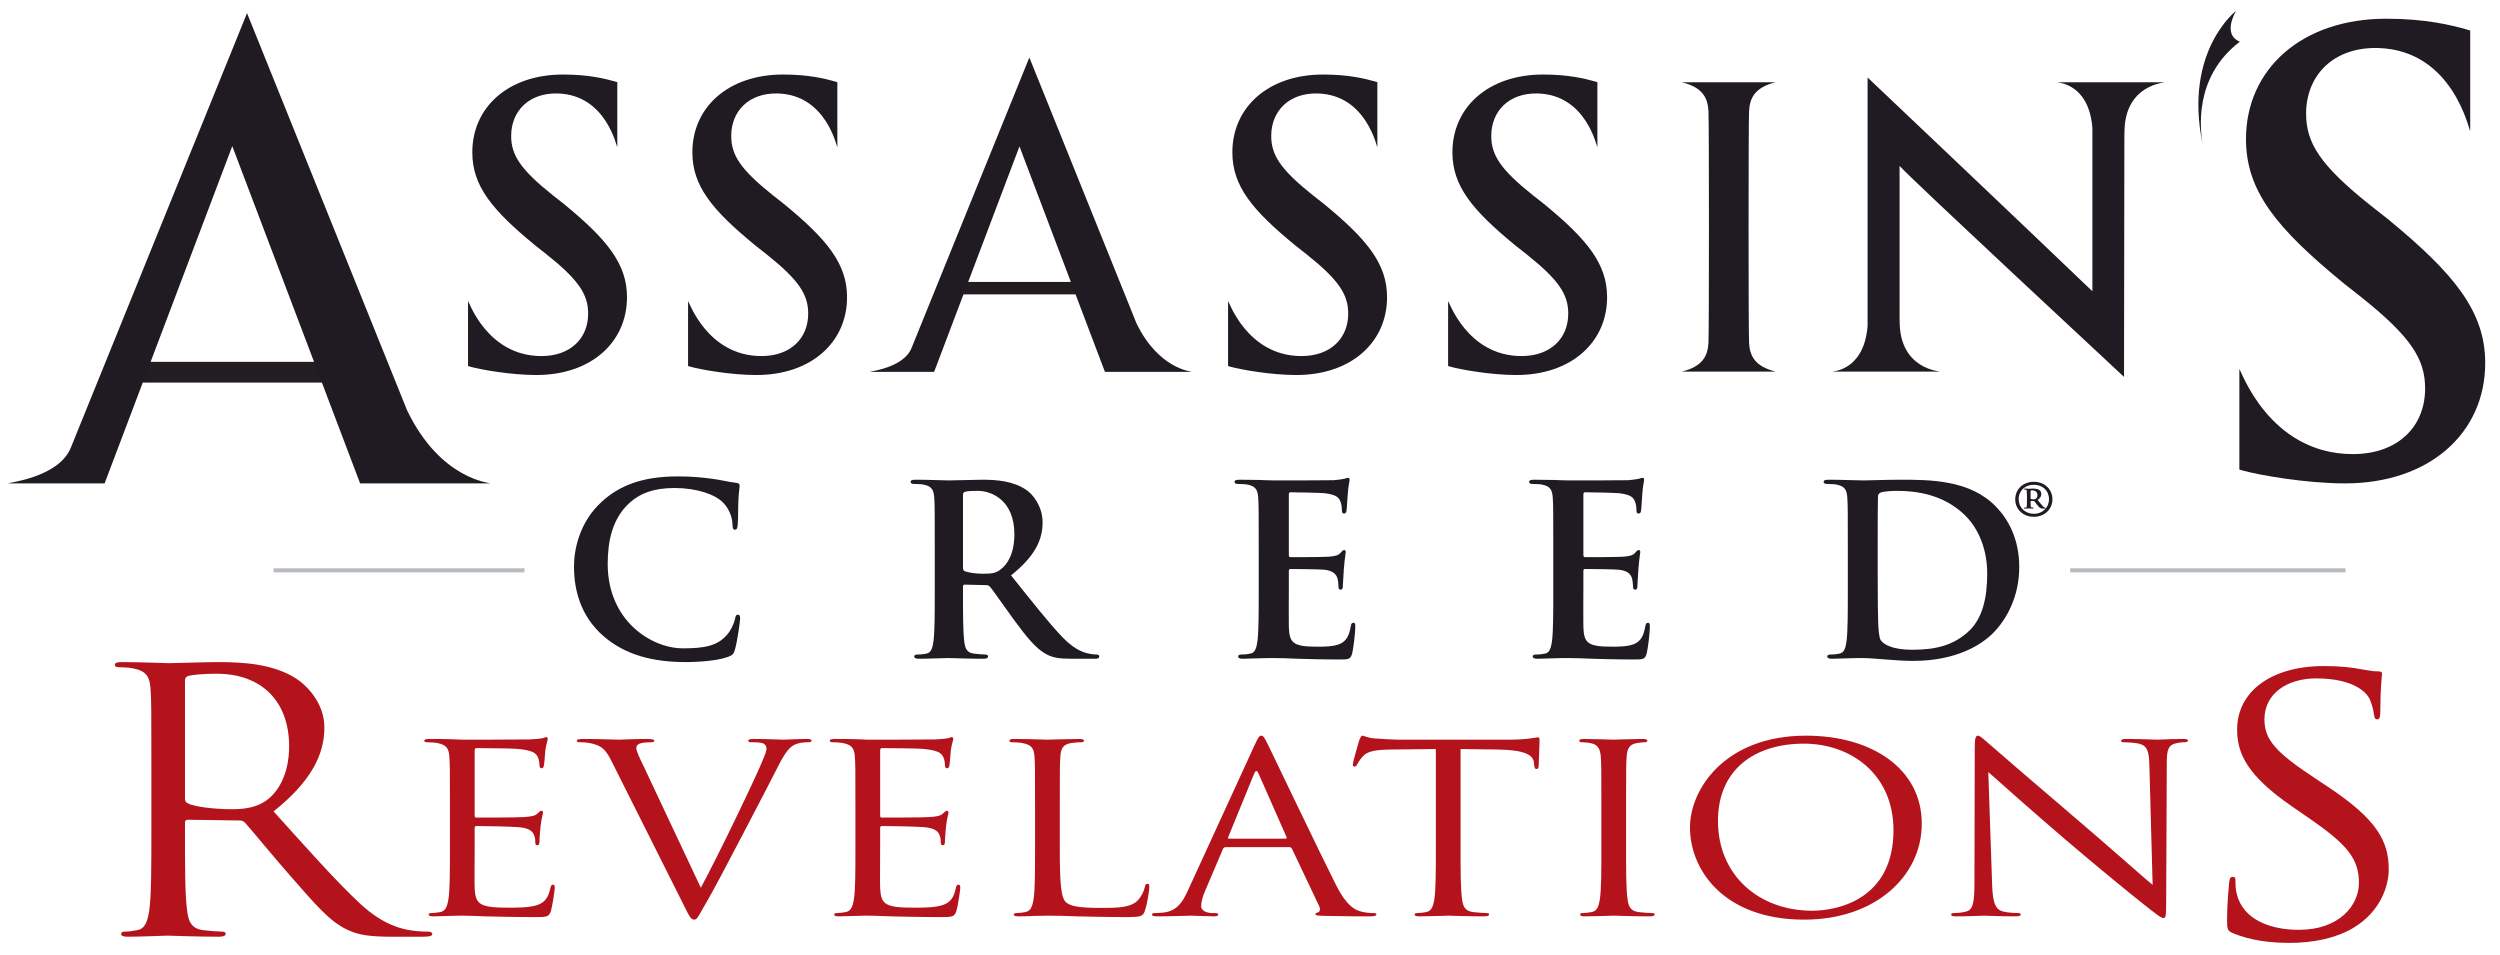 <?xml version="1.0" encoding="UTF-8" standalone="no"?>
<!-- Created with Inkscape (http://www.inkscape.org/) -->

<svg
   xmlns:dc="http://purl.org/dc/elements/1.1/"
   xmlns:cc="http://creativecommons.org/ns#"
   xmlns:rdf="http://www.w3.org/1999/02/22-rdf-syntax-ns#"
   xmlns:svg="http://www.w3.org/2000/svg"
   xmlns="http://www.w3.org/2000/svg"
   version="1.1"
   width="550"
   height="210"
   id="svg2"
   xml:space="preserve"><defs
     id="defs6"><clipPath
       id="clipPath24"><path
         d="m 0,227.989 595.275,0 L 595.275,0 0,0 0,227.989 z"
         id="path26" /></clipPath></defs><g
     transform="matrix(1.25,0,0,-1.25,0,210)"
     id="g10"><g
       transform="matrix(0.85,0,0,0.842,-34.584,-11.593)"
       id="g3507"><path
         d="m 97.334,93.651 51.955,0 0,0.851 -51.955,0 0,-0.851 z"
         id="path12"
         style="fill:#b5bbc0;fill-opacity:1;fill-rule:nonzero;stroke:none" /><path
         d="m 469.334,93.651 57.027,0 0,0.851 -57.027,0 0,-0.851 z"
         id="path14"
         style="fill:#b5bbc0;fill-opacity:1;fill-rule:nonzero;stroke:none" /><path
         d="m 111.251,137.66 -46.784,0 0,-4.339 46.784,0 0,4.339 z"
         id="path16"
         style="fill:#211d21;fill-opacity:1;fill-rule:nonzero;stroke:none" /><path
         d="m 267.997,154.363 -31.214,0 0,-2.604 31.214,0 0,2.604 z"
         id="path18"
         style="fill:#211d21;fill-opacity:1;fill-rule:nonzero;stroke:none" /><g
         id="g20"><g
           clip-path="url(#clipPath24)"
           id="g22"><g
             transform="translate(165.675,80.297)"
             id="g28"><path
               d="m 0,0 c -4.851,4.258 -6.138,9.802 -6.138,14.604 0,3.367 1.039,9.209 5.792,13.563 3.565,3.271 8.266,5.248 15.644,5.248 3.068,0 4.9,-0.199 7.178,-0.496 1.88,-0.245 3.464,-0.692 4.95,-0.84 0.544,-0.049 0.742,-0.297 0.742,-0.594 0,-0.396 -0.148,-0.99 -0.248,-2.723 -0.098,-1.633 -0.049,-4.356 -0.148,-5.347 -0.049,-0.743 -0.148,-1.138 -0.594,-1.138 -0.396,0 -0.494,0.395 -0.494,1.089 -0.051,1.535 -0.695,3.268 -1.932,4.553 -1.633,1.734 -5.495,3.071 -10.049,3.071 -4.307,0 -7.129,-1.089 -9.307,-3.071 C 1.782,24.604 0.842,19.901 0.842,15.1 c 0,-11.782 8.96,-17.623 15.594,-17.623 4.405,0 7.079,0.494 9.058,2.771 0.842,0.941 1.486,2.375 1.684,3.268 0.148,0.791 0.248,0.988 0.644,0.988 0.346,0 0.445,-0.346 0.445,-0.742 0,-0.595 -0.594,-4.9 -1.089,-6.583 -0.247,-0.844 -0.446,-1.09 -1.286,-1.436 C 23.911,-5.049 20.148,-5.396 16.98,-5.396 10.198,-5.396 4.504,-3.911 0,0"
               id="path30"
               style="fill:#201b23;fill-opacity:1;fill-rule:nonzero;stroke:none" /></g><g
             transform="translate(240.081,94.752)"
             id="g32"><path
               d="m 0,0 c 0,-0.544 0.099,-0.743 0.444,-0.889 1.04,-0.348 2.526,-0.496 3.763,-0.496 1.981,0 2.624,0.198 3.515,0.841 1.485,1.087 2.921,3.366 2.921,7.425 0,7.03 -4.653,9.059 -7.576,9.059 C 1.832,15.94 0.94,15.893 0.444,15.743 0.099,15.643 0,15.446 0,15.049 L 0,0 z m -5.842,3.911 c 0,7.526 0,8.911 -0.099,10.495 -0.099,1.684 -0.495,2.475 -2.129,2.822 -0.396,0.099 -1.239,0.148 -1.93,0.148 -0.544,0 -0.842,0.101 -0.842,0.447 0,0.345 0.346,0.445 1.089,0.446 2.624,0 5.742,-0.149 6.782,-0.149 1.683,0 5.446,0.149 6.98,0.148 3.119,0 6.436,-0.297 9.109,-2.129 1.385,-0.941 3.366,-3.465 3.366,-6.781 0,-3.665 -1.534,-7.031 -6.534,-11.089 4.406,-5.545 7.822,-9.95 10.741,-13.021 2.773,-2.872 4.803,-3.218 5.546,-3.368 0.544,-0.097 0.99,-0.146 1.386,-0.146 0.396,0 0.594,-0.15 0.594,-0.398 0,-0.394 -0.346,-0.494 -0.94,-0.494 l -4.704,0 c -2.773,0 -4.009,0.248 -5.297,0.941 -2.128,1.137 -4.009,3.465 -6.782,7.278 -1.98,2.722 -4.257,6.09 -4.901,6.831 -0.247,0.297 -0.544,0.346 -0.89,0.346 L 0.395,-3.663 C 0.148,-3.663 0,-3.762 0,-4.061 l 0,-0.691 c 0,-4.603 0,-8.514 0.247,-10.594 0.148,-1.437 0.445,-2.524 1.93,-2.722 0.742,-0.1 1.832,-0.198 2.427,-0.198 0.395,0 0.593,-0.15 0.593,-0.398 0,-0.345 -0.346,-0.494 -0.99,-0.494 -2.872,0 -6.535,0.149 -7.277,0.149 -0.941,0 -4.059,-0.149 -6.04,-0.149 -0.643,0 -0.99,0.149 -0.99,0.494 0,0.248 0.198,0.398 0.791,0.398 0.744,0 1.338,0.098 1.784,0.198 0.989,0.198 1.237,1.285 1.436,2.722 0.247,2.08 0.247,5.991 0.247,10.544 l 0,8.713 z"
               id="path34"
               style="fill:#201b23;fill-opacity:1;fill-rule:nonzero;stroke:none" /></g><g
             transform="translate(301.315,98.663)"
             id="g36"><path
               d="m 0,0 c 0,7.525 0,8.911 -0.098,10.495 -0.099,1.684 -0.496,2.475 -2.129,2.821 -0.396,0.1 -1.237,0.149 -1.93,0.149 -0.545,0 -0.842,0.1 -0.842,0.447 0,0.345 0.348,0.444 1.09,0.444 1.335,0 2.772,-0.048 4.009,-0.048 1.287,-0.051 2.425,-0.099 3.119,-0.099 1.584,0 11.437,0 12.377,0.048 0.939,0.099 1.732,0.199 2.127,0.296 0.248,0.051 0.547,0.2 0.793,0.2 0.25,0 0.298,-0.2 0.298,-0.445 0,-0.349 -0.248,-0.941 -0.396,-3.219 C 18.367,10.593 18.27,8.416 18.168,7.823 18.121,7.574 18.02,7.278 17.674,7.278 c -0.346,0 -0.444,0.247 -0.444,0.692 0,0.346 -0.052,1.19 -0.296,1.783 -0.35,0.892 -0.844,1.485 -3.319,1.782 -0.84,0.098 -6.039,0.196 -7.029,0.196 -0.248,0 -0.35,-0.147 -0.35,-0.493 l 0,-12.526 c 0,-0.345 0.053,-0.543 0.35,-0.543 1.088,0 6.783,0 7.92,0.099 1.189,0.099 1.933,0.247 2.375,0.742 0.349,0.395 0.545,0.643 0.793,0.643 0.197,0 0.346,-0.097 0.346,-0.396 0,-0.296 -0.196,-1.088 -0.395,-3.612 -0.049,-0.99 -0.199,-2.973 -0.199,-3.318 0,-0.397 0,-0.941 -0.444,-0.941 -0.347,0 -0.447,0.198 -0.447,0.446 -0.049,0.495 -0.049,1.138 -0.197,1.783 -0.248,0.989 -0.94,1.731 -2.772,1.93 -0.941,0.1 -5.843,0.148 -7.029,0.148 -0.248,0 -0.301,-0.198 -0.301,-0.493 l 0,-3.913 c 0,-1.683 -0.047,-6.237 0,-7.674 0.102,-3.416 0.893,-4.157 5.942,-4.157 1.289,0 3.367,0 4.654,0.593 1.289,0.596 1.881,1.636 2.231,3.664 0.097,0.544 0.195,0.743 0.542,0.743 0.397,0 0.397,-0.396 0.397,-0.892 0,-1.139 -0.397,-4.503 -0.643,-5.495 -0.349,-1.286 -0.793,-1.286 -2.677,-1.286 -3.711,0 -6.434,0.098 -8.561,0.148 -2.129,0.1 -3.664,0.149 -5.148,0.149 -0.545,0 -1.635,0 -2.825,-0.049 -1.136,0 -2.425,-0.1 -3.415,-0.1 -0.642,0 -0.99,0.149 -0.99,0.494 0,0.248 0.199,0.398 0.793,0.398 0.742,0 1.337,0.098 1.782,0.198 0.991,0.198 1.237,1.285 1.436,2.722 C 0,-17.177 0,-13.267 0,-8.713 L 0,0 z"
               id="path38"
               style="fill:#201b23;fill-opacity:1;fill-rule:nonzero;stroke:none" /></g><g
             transform="translate(362.306,98.663)"
             id="g40"><path
               d="m 0,0 c 0,7.525 0,8.911 -0.1,10.495 -0.097,1.684 -0.492,2.475 -2.129,2.821 -0.394,0.1 -1.238,0.149 -1.929,0.149 -0.543,0 -0.84,0.1 -0.84,0.447 0,0.345 0.344,0.444 1.088,0.444 1.336,0 2.771,-0.048 4.01,-0.048 1.287,-0.051 2.423,-0.099 3.119,-0.099 1.584,0 11.433,0 12.375,0.048 0.941,0.099 1.734,0.199 2.129,0.296 0.248,0.051 0.545,0.2 0.793,0.2 0.246,0 0.295,-0.2 0.295,-0.445 0,-0.349 -0.247,-0.941 -0.397,-3.219 C 18.367,10.593 18.268,8.416 18.17,7.823 18.117,7.574 18.02,7.278 17.674,7.278 c -0.346,0 -0.447,0.247 -0.447,0.692 0,0.346 -0.049,1.19 -0.295,1.783 -0.35,0.892 -0.842,1.485 -3.321,1.782 -0.84,0.098 -6.039,0.196 -7.027,0.196 -0.246,0 -0.348,-0.147 -0.348,-0.493 l 0,-12.526 c 0,-0.345 0.049,-0.543 0.348,-0.543 1.09,0 6.783,0 7.922,0.099 1.185,0.099 1.93,0.247 2.375,0.742 0.346,0.395 0.547,0.643 0.793,0.643 0.199,0 0.346,-0.097 0.346,-0.396 0,-0.296 -0.2,-1.088 -0.395,-3.612 -0.053,-0.99 -0.197,-2.973 -0.197,-3.318 0,-0.397 0,-0.941 -0.449,-0.941 -0.346,0 -0.444,0.198 -0.444,0.446 -0.051,0.495 -0.051,1.138 -0.197,1.783 -0.248,0.989 -0.943,1.731 -2.774,1.93 -0.939,0.1 -5.841,0.148 -7.027,0.148 -0.252,0 -0.301,-0.198 -0.301,-0.493 l 0,-3.913 c 0,-1.683 -0.048,-6.237 0,-7.674 0.102,-3.416 0.893,-4.157 5.942,-4.157 1.287,0 3.367,0 4.654,0.593 1.285,0.596 1.881,1.636 2.227,3.664 0.101,0.544 0.199,0.743 0.545,0.743 0.396,0 0.396,-0.396 0.396,-0.892 0,-1.139 -0.396,-4.503 -0.645,-5.495 -0.345,-1.286 -0.791,-1.286 -2.671,-1.286 -3.713,0 -6.436,0.098 -8.567,0.148 -2.129,0.1 -3.664,0.149 -5.146,0.149 -0.545,0 -1.633,0 -2.823,-0.049 -1.138,0 -2.425,-0.1 -3.418,-0.1 -0.64,0 -0.986,0.149 -0.986,0.494 0,0.248 0.195,0.398 0.789,0.398 0.744,0 1.34,0.098 1.783,0.198 0.991,0.198 1.239,1.285 1.438,2.722 C 0,-17.177 0,-13.267 0,-8.713 L 0,0 z"
               id="path42"
               style="fill:#201b23;fill-opacity:1;fill-rule:nonzero;stroke:none" /></g><g
             transform="translate(429.483,93.218)"
             id="g44"><path
               d="m 0,0 c 0,-5.247 0.049,-9.06 0.098,-10.001 0.048,-1.237 0.15,-3.217 0.545,-3.762 0.644,-0.94 2.574,-1.979 6.486,-1.979 5.049,0 8.416,0.989 11.385,3.564 3.168,2.721 4.16,7.228 4.16,12.327 0,6.288 -2.625,10.345 -4.754,12.376 -4.553,4.356 -10.197,4.95 -14.061,4.95 -0.988,0 -2.818,-0.149 -3.216,-0.345 C 0.197,16.931 0.049,16.684 0.049,16.139 0,14.454 0,10.149 0,6.237 L 0,0 z m -6.189,5.445 c 0,7.526 0,8.911 -0.098,10.495 -0.098,1.684 -0.496,2.475 -2.129,2.822 -0.397,0.099 -1.238,0.148 -1.93,0.148 -0.547,0 -0.845,0.101 -0.845,0.447 0,0.345 0.351,0.445 1.089,0.446 2.625,0 5.745,-0.149 7.129,-0.149 1.535,0 4.655,0.149 7.623,0.148 6.192,0 14.457,0 19.854,-5.644 2.475,-2.575 4.801,-6.681 4.801,-12.574 0,-6.236 -2.623,-10.989 -5.393,-13.811 -2.279,-2.327 -7.428,-5.843 -16.588,-5.843 -1.779,0 -3.81,0.149 -5.691,0.299 -1.881,0.147 -3.615,0.296 -4.852,0.296 -0.547,0 -1.633,0 -2.82,-0.048 -1.141,0 -2.43,-0.101 -3.416,-0.101 -0.647,0 -0.992,0.149 -0.992,0.494 0,0.248 0.199,0.399 0.793,0.399 0.742,0 1.336,0.097 1.783,0.197 0.99,0.198 1.236,1.285 1.433,2.722 0.249,2.081 0.249,5.991 0.249,10.544 l 0,8.713 z"
               id="path46"
               style="fill:#201b23;fill-opacity:1;fill-rule:nonzero;stroke:none" /></g><g
             transform="translate(402.847,141.688)"
             id="g48"><path
               d="m 0,0 c -0.135,2.593 -0.135,45.754 0,48.347 0.133,2.757 1.176,5.001 5.518,6.063 l -19.44,0 c 4.338,-1.062 5.381,-3.306 5.516,-6.063 0.131,-2.593 0.131,-45.754 0,-48.347 -0.135,-2.756 -1.178,-4.996 -5.516,-6.066 l 19.44,0 C 1.176,-4.996 0.133,-2.756 0,0"
               id="path50"
               style="fill:#201b23;fill-opacity:1;fill-rule:nonzero;stroke:none" /></g><g
             transform="translate(466.608,196.098)"
             id="g52"><path
               d="m 0,0 c -0.027,-0.075 6.553,-0.077 7.326,-9.501 l 0,-34.188 C -6.947,-29.87 -39.221,1 -39.221,1 l 0,-51.977 c -0.775,-9.425 -7.359,-9.426 -7.33,-9.502 l 22.336,0 c 0.035,0.079 -8.365,0.46 -8.365,10.488 l -0.018,0.687 0,31.815 c 3.182,-3.503 45.661,-43.3 46.475,-44.1 l 0.074,50.418 0.018,0.683 c 0,10.03 8.402,10.407 8.363,10.488 L 0,0 z"
               id="path54"
               style="fill:#201b23;fill-opacity:1;fill-rule:nonzero;stroke:none" /></g><g
             transform="translate(124.978,127.525)"
             id="g56"><path
               d="M 0,0 -33.141,83.021 -69.632,-7.818 c -2.505,-6.24 -13.04,-7.289 -12.951,-7.45 l 19.953,0 26.434,70.49 26.467,-70.49 26.869,0 C 17.306,-15.107 6.964,-14.613 0,0"
               id="path58"
               style="fill:#201b23;fill-opacity:1;fill-rule:nonzero;stroke:none" /></g><g
             transform="translate(275.981,145.769)"
             id="g60"><path
               d="M 0,0 -22.158,55.507 -46.556,-5.228 c -1.676,-4.171 -8.719,-4.874 -8.659,-4.98 l 13.34,0 17.673,47.129 17.696,-47.129 17.964,0 C 11.57,-10.102 4.655,-9.771 0,0"
               id="path62"
               style="fill:#201b23;fill-opacity:1;fill-rule:nonzero;stroke:none" /></g><g
             transform="translate(496.728,183.321)"
             id="g64"><path
               d="M 0,0 C -0.363,2.532 -2.027,13.74 7.738,21.261 3.975,22.78 6.957,27.7 6.957,27.7 6.957,27.7 -3.904,19.311 0,0"
               id="path66"
               style="fill:#201b23;fill-opacity:1;fill-rule:nonzero;stroke:none" /></g><g
             transform="translate(535.028,167.572)"
             id="g68"><path
               d="m 0,0 -3.521,2.794 c -10.43,8.389 -13.321,13.046 -13.321,19.178 0,7.983 5.658,13.985 14.959,13.71 C 13.754,35.211 16.938,18.104 17.139,18.37 l 0,20.966 c -0.198,0.077 -0.422,0.149 -0.672,0.207 -3.268,0.932 -8.541,2.266 -16.719,2.266 -17.473,0 -29.037,-10.52 -29.037,-25.166 0,-10.786 6.238,-18.56 20.066,-30.006 l 0.18,-0.153 3.52,-2.796 c 10.435,-8.387 13.324,-13.044 13.324,-19.175 0,-7.985 -5.653,-13.71 -14.959,-13.71 -17.549,0 -23.301,18.009 -23.502,17.746 l 0,-20.968 c 0.193,-0.077 0.416,-0.15 0.668,-0.207 3.265,-0.93 13.027,-2.696 21.203,-2.696 17.471,0 29.033,10.517 29.033,25.163 C 20.244,-19.375 13.826,-11.45 0,0"
               id="path70"
               style="fill:#201b23;fill-opacity:1;fill-rule:nonzero;stroke:none" /></g><g
             transform="translate(360.362,170.681)"
             id="g72"><path
               d="m 0,0 -2.279,1.806 c -6.744,5.423 -8.616,8.436 -8.616,12.4 0,5.165 3.663,9.046 9.674,8.867 C 8.891,22.77 10.949,11.706 11.08,11.879 l 0,13.558 c -0.127,0.048 -0.271,0.095 -0.434,0.132 -2.113,0.603 -5.523,1.465 -10.81,1.465 -11.299,0 -18.775,-6.8 -18.775,-16.271 0,-6.976 4.033,-12.002 12.972,-19.405 l 0.117,-0.099 2.276,-1.807 c 6.746,-5.424 8.619,-8.435 8.619,-12.4 0,-5.164 -3.658,-8.865 -9.678,-8.865 -11.346,0 -15.068,11.648 -15.199,11.475 l 0,-13.559 c 0.131,-0.05 0.273,-0.096 0.436,-0.132 2.111,-0.604 8.425,-1.747 13.71,-1.747 11.297,0 18.776,6.802 18.776,16.273 C 13.09,-12.527 8.939,-7.403 0,0"
               id="path74"
               style="fill:#201b23;fill-opacity:1;fill-rule:nonzero;stroke:none" /></g><g
             transform="translate(314.798,170.681)"
             id="g76"><path
               d="m 0,0 -2.277,1.806 c -6.744,5.423 -8.616,8.436 -8.616,12.4 0,5.165 3.661,9.046 9.672,8.867 C 8.891,22.77 10.951,11.706 11.082,11.879 l 0,13.558 c -0.127,0.048 -0.273,0.095 -0.436,0.132 -2.111,0.603 -5.523,1.465 -10.808,1.465 -11.301,0 -18.778,-6.8 -18.778,-16.271 0,-6.976 4.034,-12.002 12.975,-19.405 l 0.117,-0.099 2.276,-1.807 c 6.746,-5.424 8.619,-8.435 8.619,-12.4 0,-5.164 -3.66,-8.865 -9.678,-8.865 -11.348,0 -15.069,11.648 -15.199,11.475 l 0,-13.559 c 0.128,-0.05 0.272,-0.096 0.434,-0.132 2.114,-0.604 8.425,-1.747 13.71,-1.747 11.301,0 18.778,6.802 18.778,16.273 C 13.092,-12.527 8.941,-7.403 0,0"
               id="path78"
               style="fill:#201b23;fill-opacity:1;fill-rule:nonzero;stroke:none" /></g><g
             transform="translate(202.986,170.681)"
             id="g80"><path
               d="m 0,0 -2.276,1.806 c -6.747,5.423 -8.617,8.436 -8.617,12.4 0,5.165 3.661,9.046 9.675,8.867 C 8.894,22.77 10.95,11.706 11.082,11.879 l 0,13.558 c -0.127,0.048 -0.271,0.095 -0.435,0.132 -2.112,0.603 -5.523,1.465 -10.811,1.465 -11.298,0 -18.775,-6.8 -18.775,-16.271 0,-6.976 4.034,-12.002 12.975,-19.405 l 0.117,-0.099 2.276,-1.807 c 6.745,-5.424 8.615,-8.435 8.615,-12.4 0,-5.164 -3.656,-8.865 -9.674,-8.865 -11.348,0 -15.068,11.648 -15.199,11.475 l 0,-13.559 c 0.128,-0.05 0.27,-0.096 0.433,-0.132 2.112,-0.604 8.425,-1.747 13.713,-1.747 11.296,0 18.775,6.802 18.775,16.273 C 13.092,-12.527 8.94,-7.403 0,0"
               id="path82"
               style="fill:#201b23;fill-opacity:1;fill-rule:nonzero;stroke:none" /></g><g
             transform="translate(157.423,170.681)"
             id="g84"><path
               d="m 0,0 -2.277,1.806 c -6.746,5.423 -8.617,8.436 -8.617,12.4 0,5.165 3.662,9.046 9.675,8.867 C 8.893,22.77 10.949,11.706 11.082,11.879 l 0,13.558 c -0.128,0.048 -0.272,0.095 -0.436,0.132 -2.111,0.603 -5.523,1.465 -10.81,1.465 -11.298,0 -18.776,-6.8 -18.776,-16.271 0,-6.976 4.035,-12.002 12.975,-19.405 l 0.117,-0.099 2.276,-1.807 c 6.745,-5.424 8.616,-8.435 8.616,-12.4 0,-5.164 -3.656,-8.865 -9.675,-8.865 -11.346,0 -15.068,11.648 -15.198,11.475 l 0,-13.559 c 0.127,-0.05 0.27,-0.096 0.433,-0.132 2.112,-0.604 8.425,-1.747 13.712,-1.747 11.298,0 18.774,6.802 18.774,16.273 C 13.09,-12.527 8.94,-7.403 0,0"
               id="path86"
               style="fill:#201b23;fill-opacity:1;fill-rule:nonzero;stroke:none" /></g><g
             transform="translate(78.988,46.273)"
             id="g88"><path
               d="m 0,0 c 0,-0.38 0.174,-0.685 0.608,-0.91 1.305,-0.686 5.304,-1.217 9.13,-1.217 2.087,0 4.521,0.228 6.521,1.442 3.043,1.823 5.304,5.925 5.304,11.697 0,9.49 -5.738,15.184 -15.042,15.184 -2.609,0 -4.957,-0.227 -5.826,-0.455 C 0.261,25.589 0,25.286 0,24.831 L 0,0 z m -6.957,6.605 c 0,11.846 0,13.973 -0.172,16.404 -0.175,2.58 -0.871,3.797 -3.74,4.327 -0.695,0.151 -2.173,0.228 -2.956,0.228 -0.348,0 -0.696,0.155 -0.696,0.457 0,0.454 0.435,0.606 1.392,0.606 3.912,0 9.39,-0.229 9.825,-0.229 0.956,0 7.564,0.229 10.26,0.229 5.477,0 11.303,-0.456 15.911,-3.341 2.175,-1.366 6,-5.088 6,-10.326 0,-5.622 -2.695,-11.24 -10.521,-17.541 7.13,-7.975 13.043,-14.732 18.086,-19.44 4.694,-4.33 8.433,-5.164 10.608,-5.468 1.652,-0.227 2.869,-0.227 3.39,-0.227 0.435,0 0.783,-0.226 0.783,-0.456 0,-0.455 -0.522,-0.607 -2.087,-0.607 l -6.173,0 c -4.869,0 -7.043,0.38 -9.303,1.441 -3.74,1.749 -6.782,5.469 -11.738,11.164 -3.653,4.177 -7.74,9.264 -9.479,11.238 -0.347,0.305 -0.608,0.456 -1.129,0.456 L 0.608,-4.329 C 0.174,-4.329 0,-4.557 0,-4.936 l 0,-1.822 c 0,-7.29 0,-13.288 0.434,-16.477 0.261,-2.203 0.783,-3.873 3.392,-4.178 1.216,-0.15 3.13,-0.303 3.911,-0.303 0.523,0 0.698,-0.226 0.698,-0.456 0,-0.378 -0.437,-0.607 -1.393,-0.607 -4.782,0 -10.259,0.229 -10.695,0.229 -0.086,0 -5.564,-0.229 -8.173,-0.229 -0.956,0 -1.391,0.152 -1.391,0.607 0,0.23 0.175,0.456 0.696,0.456 0.781,0 1.825,0.153 2.608,0.303 1.74,0.305 2.174,1.975 2.522,4.178 0.434,3.189 0.434,9.187 0.434,16.477 l 0,13.363 z"
               id="path90"
               style="fill:#b4131c;fill-opacity:1;fill-rule:nonzero;stroke:none" /></g><g
             transform="translate(133.847,44.607)"
             id="g92"><path
               d="m 0,0 c 0,7.653 0,9.026 -0.122,10.597 -0.12,1.667 -0.609,2.45 -2.621,2.796 -0.488,0.096 -1.525,0.145 -2.073,0.145 -0.245,0 -0.489,0.098 -0.489,0.294 0,0.296 0.305,0.393 0.976,0.393 1.402,0 3.049,0 4.391,-0.049 l 2.5,-0.098 c 0.427,0 12.563,0 13.964,0.05 1.159,0.048 2.136,0.146 2.623,0.244 0.305,0.049 0.55,0.245 0.854,0.245 0.182,0 0.244,-0.196 0.244,-0.441 0,-0.344 -0.305,-0.932 -0.49,-2.306 -0.058,-0.49 -0.18,-2.648 -0.303,-3.235 -0.061,-0.246 -0.182,-0.542 -0.427,-0.542 -0.365,0 -0.488,0.247 -0.488,0.637 0,0.345 -0.06,1.176 -0.366,1.767 -0.427,0.784 -1.035,1.373 -4.328,1.666 -1.038,0.101 -7.685,0.15 -8.355,0.15 -0.244,0 -0.366,-0.15 -0.366,-0.491 l 0,-13.538 c 0,-0.344 0.06,-0.492 0.366,-0.492 0.793,0 8.294,0 9.696,0.099 1.463,0.098 2.318,0.197 2.865,0.687 0.428,0.391 0.672,0.639 0.914,0.639 0.184,0 0.307,-0.1 0.307,-0.394 0,-0.295 -0.307,-1.129 -0.489,-2.747 -0.121,-0.981 -0.244,-2.795 -0.244,-3.139 0,-0.394 0,-0.932 -0.426,-0.932 -0.305,0 -0.428,0.196 -0.428,0.44 0,0.492 0,0.983 -0.243,1.62 -0.244,0.687 -0.793,1.519 -3.172,1.717 -1.646,0.148 -7.683,0.244 -8.719,0.244 -0.305,0 -0.427,-0.146 -0.427,-0.342 l 0,-4.317 c 0,-1.667 -0.062,-7.357 0,-8.389 0.182,-3.384 1.097,-4.021 7.074,-4.021 1.586,0 4.268,0 5.853,0.539 1.586,0.54 2.319,1.521 2.744,3.531 0.122,0.54 0.245,0.737 0.55,0.737 0.365,0 0.365,-0.394 0.365,-0.737 0,-0.392 -0.487,-3.727 -0.793,-4.757 -0.426,-1.275 -0.914,-1.275 -3.292,-1.275 -4.574,0 -7.928,0.098 -10.307,0.148 -2.378,0.098 -3.841,0.146 -4.756,0.146 -0.122,0 -1.159,0 -2.44,-0.048 -1.219,0 -2.622,-0.098 -3.536,-0.098 -0.671,0 -0.976,0.098 -0.976,0.391 0,0.148 0.122,0.295 0.489,0.295 0.548,0 1.279,0.098 1.829,0.195 1.219,0.198 1.524,1.276 1.767,2.699 C 0,-17.218 0,-13.342 0,-8.633 L 0,0 z"
               id="path94"
               style="fill:#b4131c;fill-opacity:1;fill-rule:nonzero;stroke:none" /></g><g
             transform="translate(185.799,27.734)"
             id="g96"><path
               d="m 0,0 c 3.537,6.573 11.709,23.692 13.051,27.224 0.305,0.736 0.549,1.422 0.549,1.863 0,0.392 -0.183,0.884 -0.793,1.128 -0.731,0.196 -1.647,0.196 -2.317,0.196 -0.366,0 -0.671,0.05 -0.671,0.294 0,0.296 0.366,0.393 1.341,0.393 2.44,0 5.245,-0.147 5.978,-0.147 0.364,0 2.987,0.147 4.756,0.147 0.67,0 1.036,-0.097 1.036,-0.343 0,-0.246 -0.243,-0.344 -0.733,-0.344 -0.427,0 -1.766,0 -2.926,-0.589 C 18.479,29.38 17.563,28.547 15.917,25.213 15.247,23.838 12.197,17.952 9.086,11.917 5.368,4.758 2.623,-0.541 1.221,-2.944 c -1.708,-2.942 -1.952,-3.727 -2.562,-3.727 -0.731,0 -1.036,0.687 -2.195,3.04 l -14.941,30.069 c -1.341,2.748 -2.256,3.288 -4.391,3.777 -0.914,0.196 -1.951,0.196 -2.316,0.196 -0.366,0 -0.489,0.149 -0.489,0.344 0,0.294 0.61,0.343 1.585,0.343 2.928,0 6.403,-0.147 7.136,-0.147 0.609,0 3.354,0.147 5.671,0.147 1.098,0 1.647,-0.097 1.647,-0.343 0,-0.246 -0.184,-0.344 -0.61,-0.344 -0.671,0 -1.77,-0.049 -2.318,-0.246 -0.67,-0.245 -0.792,-0.637 -0.792,-0.979 0,-0.639 0.73,-2.159 1.646,-4.073 L 0,0 z"
               id="path98"
               style="fill:#b4131c;fill-opacity:1;fill-rule:nonzero;stroke:none" /></g><g
             transform="translate(217.81,44.607)"
             id="g100"><path
               d="m 0,0 c 0,7.653 0,9.026 -0.121,10.597 -0.123,1.667 -0.61,2.45 -2.623,2.796 -0.489,0.096 -1.525,0.145 -2.074,0.145 -0.244,0 -0.487,0.098 -0.487,0.294 0,0.296 0.305,0.393 0.975,0.393 1.403,0 3.049,0 4.391,-0.049 l 2.5,-0.098 c 0.427,0 12.562,0 13.965,0.05 1.158,0.048 2.135,0.146 2.623,0.244 0.304,0.049 0.549,0.245 0.853,0.245 0.183,0 0.244,-0.196 0.244,-0.441 0,-0.344 -0.305,-0.932 -0.489,-2.306 C 19.698,11.38 19.576,9.222 19.453,8.635 19.391,8.389 19.271,8.093 19.026,8.093 c -0.365,0 -0.489,0.247 -0.489,0.637 0,0.345 -0.06,1.176 -0.366,1.767 -0.425,0.784 -1.036,1.373 -4.329,1.666 -1.037,0.101 -7.682,0.15 -8.354,0.15 -0.243,0 -0.365,-0.15 -0.365,-0.491 l 0,-13.538 c 0,-0.344 0.059,-0.492 0.365,-0.492 0.793,0 8.294,0 9.696,0.099 1.464,0.098 2.318,0.197 2.866,0.687 0.427,0.391 0.671,0.639 0.915,0.639 0.184,0 0.306,-0.1 0.306,-0.394 0,-0.295 -0.306,-1.129 -0.489,-2.747 -0.121,-0.981 -0.245,-2.795 -0.245,-3.139 0,-0.394 0,-0.932 -0.426,-0.932 -0.306,0 -0.427,0.196 -0.427,0.44 0,0.492 0,0.983 -0.244,1.62 -0.244,0.687 -0.792,1.519 -3.17,1.717 -1.646,0.148 -7.684,0.244 -8.721,0.244 -0.304,0 -0.426,-0.146 -0.426,-0.342 l 0,-4.317 c 0,-1.667 -0.061,-7.357 0,-8.389 0.181,-3.384 1.097,-4.021 7.074,-4.021 1.585,0 4.267,0 5.853,0.539 1.586,0.54 2.317,1.521 2.744,3.531 0.122,0.54 0.244,0.737 0.548,0.737 0.366,0 0.366,-0.394 0.366,-0.737 0,-0.392 -0.485,-3.727 -0.792,-4.757 -0.427,-1.275 -0.914,-1.275 -3.292,-1.275 -4.574,0 -7.928,0.098 -10.307,0.148 -2.377,0.098 -3.843,0.146 -4.756,0.146 -0.122,0 -1.16,0 -2.441,-0.048 -1.218,0 -2.621,-0.098 -3.534,-0.098 -0.673,0 -0.976,0.098 -0.976,0.391 0,0.148 0.121,0.295 0.487,0.295 0.549,0 1.28,0.098 1.829,0.195 1.219,0.198 1.524,1.276 1.769,2.699 C 0,-17.218 0,-13.342 0,-8.633 L 0,0 z"
               id="path102"
               style="fill:#b4131c;fill-opacity:1;fill-rule:nonzero;stroke:none" /></g><g
             transform="translate(260.127,35.877)"
             id="g104"><path
               d="m 0,0 c 0,-7.212 0.243,-10.351 1.341,-11.233 0.977,-0.788 2.561,-1.127 7.32,-1.127 3.231,0 5.913,0.047 7.38,1.469 0.791,0.787 1.399,2.012 1.582,2.946 0.062,0.389 0.184,0.633 0.55,0.633 0.305,0 0.367,-0.194 0.367,-0.734 0,-0.539 -0.429,-3.481 -0.917,-4.903 -0.426,-1.129 -0.61,-1.325 -3.842,-1.325 -4.39,0 -7.562,0.097 -10.121,0.147 -2.561,0.099 -4.452,0.147 -6.221,0.147 -0.244,0 -1.281,-0.048 -2.501,-0.048 -1.22,-0.05 -2.562,-0.099 -3.475,-0.099 -0.672,0 -0.978,0.099 -0.978,0.392 0,0.147 0.124,0.295 0.49,0.295 0.548,0 1.281,0.097 1.829,0.195 1.22,0.197 1.524,1.275 1.769,2.698 0.304,2.06 0.304,5.936 0.304,10.645 l 0,8.632 c 0,7.654 0,9.027 -0.121,10.597 -0.123,1.667 -0.611,2.45 -2.623,2.796 -0.488,0.097 -1.524,0.146 -2.073,0.146 -0.244,0 -0.489,0.097 -0.489,0.294 0,0.295 0.305,0.392 0.977,0.392 2.743,0 6.586,-0.146 6.891,-0.146 0.305,0 4.755,0.146 6.586,0.146 0.67,0 0.976,-0.097 0.976,-0.392 0,-0.197 -0.245,-0.294 -0.489,-0.294 C 4.087,22.269 3.232,22.22 2.5,22.123 0.732,21.877 0.243,21.043 0.121,19.327 0,17.757 0,16.384 0,8.73 L 0,0 z"
               id="path106"
               style="fill:#b4131c;fill-opacity:1;fill-rule:nonzero;stroke:none" /></g><g
             transform="translate(306.835,37.986)"
             id="g108"><path
               d="m 0,0 c 0.307,0 0.307,0.146 0.244,0.341 l -5.793,13.245 c -0.306,0.737 -0.611,0.737 -0.916,0 L -11.831,0.341 C -11.953,0.098 -11.831,0 -11.647,0 L 0,0 z m -6.342,19.62 c 0.733,1.618 0.977,1.914 1.34,1.914 0.367,0 0.611,-0.246 1.344,-1.766 0.914,-1.866 10.488,-22.122 14.207,-29.58 2.195,-4.363 3.965,-5.149 5.244,-5.444 0.914,-0.247 1.83,-0.294 2.441,-0.294 0.364,0 0.61,-0.049 0.61,-0.295 0,-0.293 -0.551,-0.391 -1.221,-0.391 -0.916,0 -5.367,0 -9.572,0.098 -1.158,0.048 -1.83,0.048 -1.83,0.343 0,0.196 0.183,0.292 0.425,0.343 0.368,0.098 0.733,0.54 0.368,1.321 L 1.342,-2.062 c -0.123,0.197 -0.244,0.296 -0.549,0.296 l -13.112,0 c -0.305,0 -0.488,-0.147 -0.61,-0.392 l -3.658,-8.683 c -0.55,-1.228 -0.855,-2.404 -0.855,-3.29 0,-0.978 1.282,-1.419 2.318,-1.419 l 0.609,0 c 0.428,0 0.609,-0.097 0.609,-0.295 0,-0.293 -0.365,-0.391 -0.913,-0.391 -1.464,0 -4.086,0.146 -4.757,0.146 -0.67,0 -4.024,-0.146 -6.891,-0.146 -0.793,0 -1.158,0.098 -1.158,0.391 0,0.198 0.243,0.295 0.549,0.295 0.426,0 1.28,0.047 1.768,0.098 2.806,0.295 4.025,2.159 5.122,4.611 L -6.342,19.62 z"
               id="path110"
               style="fill:#b4131c;fill-opacity:1;fill-rule:nonzero;stroke:none" /></g><g
             transform="translate(343.112,35.975)"
             id="g112"><path
               d="m 0,0 c 0,-4.709 0,-8.585 0.307,-10.645 0.185,-1.422 0.55,-2.501 2.379,-2.698 0.855,-0.097 2.195,-0.195 2.742,-0.195 0.369,0 0.49,-0.148 0.49,-0.295 0,-0.245 -0.303,-0.392 -0.977,-0.392 -3.353,0 -7.195,0.147 -7.5,0.147 -0.304,0 -4.146,-0.147 -5.976,-0.147 -0.67,0 -0.977,0.099 -0.977,0.392 0,0.147 0.123,0.295 0.489,0.295 0.548,0 1.281,0.098 1.83,0.195 1.22,0.197 1.525,1.276 1.767,2.698 0.305,2.06 0.305,5.936 0.305,10.645 l 0,20.75 -9.024,-0.1 c -3.779,-0.048 -5.246,-0.391 -6.216,-1.57 -0.676,-0.832 -0.858,-1.175 -1.041,-1.52 -0.182,-0.391 -0.368,-0.49 -0.61,-0.49 -0.183,0 -0.304,0.148 -0.304,0.442 0,0.49 1.218,4.709 1.341,5.102 0.12,0.293 0.368,0.932 0.614,0.932 0.423,0 1.031,-0.492 2.679,-0.589 1.768,-0.148 4.084,-0.246 4.819,-0.246 l 22.865,0 c 1.953,0 3.355,0.098 4.332,0.246 0.914,0.097 1.463,0.244 1.707,0.244 0.307,0 0.307,-0.294 0.307,-0.587 0,-1.474 -0.184,-4.859 -0.184,-5.396 0,-0.442 -0.185,-0.639 -0.428,-0.639 -0.304,0 -0.427,0.147 -0.488,0.833 l -0.059,0.539 c -0.185,1.473 -1.648,2.602 -7.503,2.699 L 0,20.75 0,0 z"
               id="path114"
               style="fill:#b4131c;fill-opacity:1;fill-rule:nonzero;stroke:none" /></g><g
             transform="translate(377.384,35.975)"
             id="g116"><path
               d="m 0,0 c 0,-4.709 0,-8.585 0.305,-10.645 0.179,-1.422 0.549,-2.501 2.379,-2.698 0.853,-0.097 2.195,-0.195 2.742,-0.195 0.365,0 0.49,-0.148 0.49,-0.295 0,-0.245 -0.309,-0.392 -0.977,-0.392 -3.359,0 -7.199,0.147 -7.502,0.147 -0.304,0 -4.146,-0.147 -5.976,-0.147 -0.674,0 -0.975,0.099 -0.975,0.392 0,0.147 0.123,0.295 0.489,0.295 0.546,0 1.279,0.098 1.828,0.195 1.218,0.197 1.527,1.276 1.767,2.698 0.307,2.06 0.307,5.936 0.307,10.645 l 0,8.633 c 0,7.653 0,9.026 -0.123,10.596 -0.119,1.667 -0.733,2.501 -2.074,2.746 -0.67,0.147 -1.461,0.196 -1.893,0.196 -0.24,0 -0.484,0.098 -0.484,0.294 0,0.296 0.306,0.392 0.974,0.392 2.014,0 5.856,-0.146 6.16,-0.146 0.303,0 4.143,0.146 5.977,0.146 0.67,0 0.977,-0.096 0.977,-0.392 0,-0.196 -0.245,-0.294 -0.489,-0.294 -0.425,0 -0.795,-0.049 -1.525,-0.146 C 0.73,21.779 0.246,20.945 0.123,19.229 0,17.659 0,16.286 0,8.633 L 0,0 z"
               id="path118"
               style="fill:#b4131c;fill-opacity:1;fill-rule:nonzero;stroke:none" /></g><g
             transform="translate(415.919,22.928)"
             id="g120"><path
               d="m 0,0 c 5.49,0 16.832,2.549 16.832,16.823 0,11.774 -8.904,18.101 -18.537,18.101 -10.186,0 -17.809,-5.396 -17.809,-16.139 C -19.514,7.355 -10.977,0 0,0 m -1.277,36.593 c 13.716,0 23.965,-6.967 23.965,-18.397 0,-10.987 -9.639,-20.06 -24.336,-20.06 -16.707,0 -23.659,10.448 -23.659,19.277 0,7.944 7.198,19.18 24.03,19.18"
               id="path122"
               style="fill:#b4131c;fill-opacity:1;fill-rule:nonzero;stroke:none" /></g><g
             transform="translate(453.173,28.421)"
             id="g124"><path
               d="m 0,0 c 0.125,-4.023 0.732,-5.299 2.379,-5.69 1.158,-0.248 2.5,-0.294 3.051,-0.294 0.302,0 0.486,-0.098 0.486,-0.295 0,-0.293 -0.365,-0.392 -1.096,-0.392 -3.476,0 -5.916,0.147 -6.465,0.147 -0.55,0 -3.109,-0.147 -5.857,-0.147 -0.609,0 -0.973,0.049 -0.973,0.392 0,0.197 0.182,0.295 0.489,0.295 0.484,0 1.584,0.046 2.498,0.294 1.523,0.343 1.83,1.766 1.83,6.229 l 0.06,28.107 c 0,1.913 0.186,2.454 0.67,2.454 0.49,0 1.528,-1.081 2.137,-1.572 C 0.125,28.693 9.207,20.796 18.6,12.703 24.639,7.504 31.283,1.519 33.236,-0.1 l -0.672,24.921 c -0.06,3.188 -0.488,4.266 -2.376,4.658 -1.098,0.197 -2.499,0.246 -2.991,0.246 -0.424,0 -0.486,0.148 -0.486,0.343 0,0.294 0.486,0.343 1.223,0.343 2.74,0 5.668,-0.146 6.341,-0.146 0.67,0 2.68,0.146 5.182,0.146 0.668,0 1.096,-0.049 1.096,-0.343 0,-0.195 -0.24,-0.343 -0.668,-0.343 -0.309,0 -0.733,0 -1.465,-0.146 -2.014,-0.346 -2.254,-1.424 -2.254,-4.366 L 36.043,-3.531 c 0,-3.238 -0.121,-3.484 -0.549,-3.484 -0.488,0 -1.219,0.539 -4.451,3.139 C 30.371,-3.387 21.59,3.826 15.125,9.418 8.051,15.549 1.158,21.731 -0.791,23.495 L 0,0 z"
               id="path126"
               style="fill:#b4131c;fill-opacity:1;fill-rule:nonzero;stroke:none" /></g><g
             transform="translate(503.124,18.196)"
             id="g128"><path
               d="m 0,0 c -1.219,0.52 -1.303,0.813 -1.303,2.809 0,3.686 0.348,6.64 0.434,7.82 0.086,0.812 0.26,1.183 0.699,1.183 0.52,0 0.604,-0.221 0.604,-0.812 0,-0.666 0,-1.697 0.263,-2.733 C 1.998,2.809 7.738,0.739 13.564,0.739 21.91,0.739 26,5.833 26,10.555 c 0,5.092 -2.521,8.048 -10,13.289 l -3.912,2.728 C 2.871,32.993 0.781,37.57 0.781,42.589 c 0,7.895 6.957,13.285 17.998,13.285 3.393,0 5.912,-0.295 8.088,-0.737 1.653,-0.295 2.346,-0.37 3.043,-0.37 0.697,0 0.871,-0.149 0.871,-0.516 0,-0.368 -0.351,-2.807 -0.351,-7.823 0,-1.183 -0.17,-1.699 -0.606,-1.699 -0.523,0 -0.611,0.369 -0.695,0.959 -0.086,0.887 -0.609,2.88 -1.129,3.693 -0.523,0.811 -2.869,3.911 -10.869,3.911 -6,0 -10.695,-3.174 -10.695,-8.563 0,-4.208 2.259,-6.863 10.607,-12.398 l 2.434,-1.627 C 29.74,23.844 32.172,19.267 32.172,13.36 32.172,10.334 30.781,4.728 24.783,1.109 21.043,-1.104 16.35,-1.991 11.65,-1.991 7.566,-1.991 3.566,-1.475 0,0"
               id="path130"
               style="fill:#b4131c;fill-opacity:1;fill-rule:nonzero;stroke:none" /></g><g
             transform="translate(461.139,109.033)"
             id="g132"><path
               d="m 0,0 c 0.126,-0.083 0.377,-0.125 0.628,-0.125 0.126,0 0.293,0.042 0.419,0.125 0.209,0.126 0.376,0.335 0.376,0.754 0,0.585 -0.376,1.004 -1.046,1.004 -0.042,0 -0.293,0 -0.377,-0.084 L 0,0 z m -0.753,0.503 c 0,0.627 -0.042,0.92 -0.042,1.129 0,0.251 -0.125,0.293 -0.46,0.293 -0.042,0 -0.125,0.042 -0.125,0.084 0,0.084 0.083,0.125 0.209,0.125 l 0.209,0 c 0.084,0 0.418,-0.041 0.544,-0.041 0.377,0 0.544,0.041 0.879,0.041 0.711,0 1.757,-0.125 1.757,-1.129 0,-0.419 -0.125,-0.754 -0.753,-1.256 l 0.711,-0.878 c 0.544,-0.67 0.712,-0.712 0.795,-0.712 0.084,0 0.126,-0.042 0.126,-0.083 0,-0.084 -0.042,-0.126 -0.293,-0.126 -0.544,0 -0.837,-0.042 -1.465,0.795 L 0.754,-0.46 0,-0.46 0,-0.836 c 0,-0.837 0.042,-0.879 0.084,-0.921 0.084,-0.042 0.293,-0.084 0.419,-0.084 0.083,0 0.125,0 0.125,-0.083 0,-0.084 -0.084,-0.126 -0.167,-0.126 l -0.168,0 c -0.083,0 -0.46,0.042 -0.669,0.042 -0.126,0 -0.544,-0.042 -0.628,-0.042 l -0.209,0 c -0.084,0 -0.167,0 -0.167,0.084 0,0.083 0.083,0.125 0.167,0.125 0.377,0 0.377,0 0.418,0.251 0,0.21 0.042,0.503 0.042,1.172 l 0,0.921 z m 4.561,-0.586 c 0,1.799 -1.339,3.012 -3.138,3.012 -1.799,0 -3.138,-1.213 -3.138,-3.012 0,-1.758 1.339,-3.055 3.18,-3.055 1.757,0 3.096,1.297 3.096,3.055 M -3.18,-0.125 c 0,2.134 1.632,3.682 3.85,3.682 2.218,0 3.85,-1.548 3.85,-3.682 0,-2.05 -1.632,-3.64 -3.85,-3.64 -2.218,0 -3.85,1.59 -3.85,3.64"
               id="path134"
               style="fill:#201b23;fill-opacity:1;fill-rule:nonzero;stroke:none" /></g></g></g></g></g></svg>